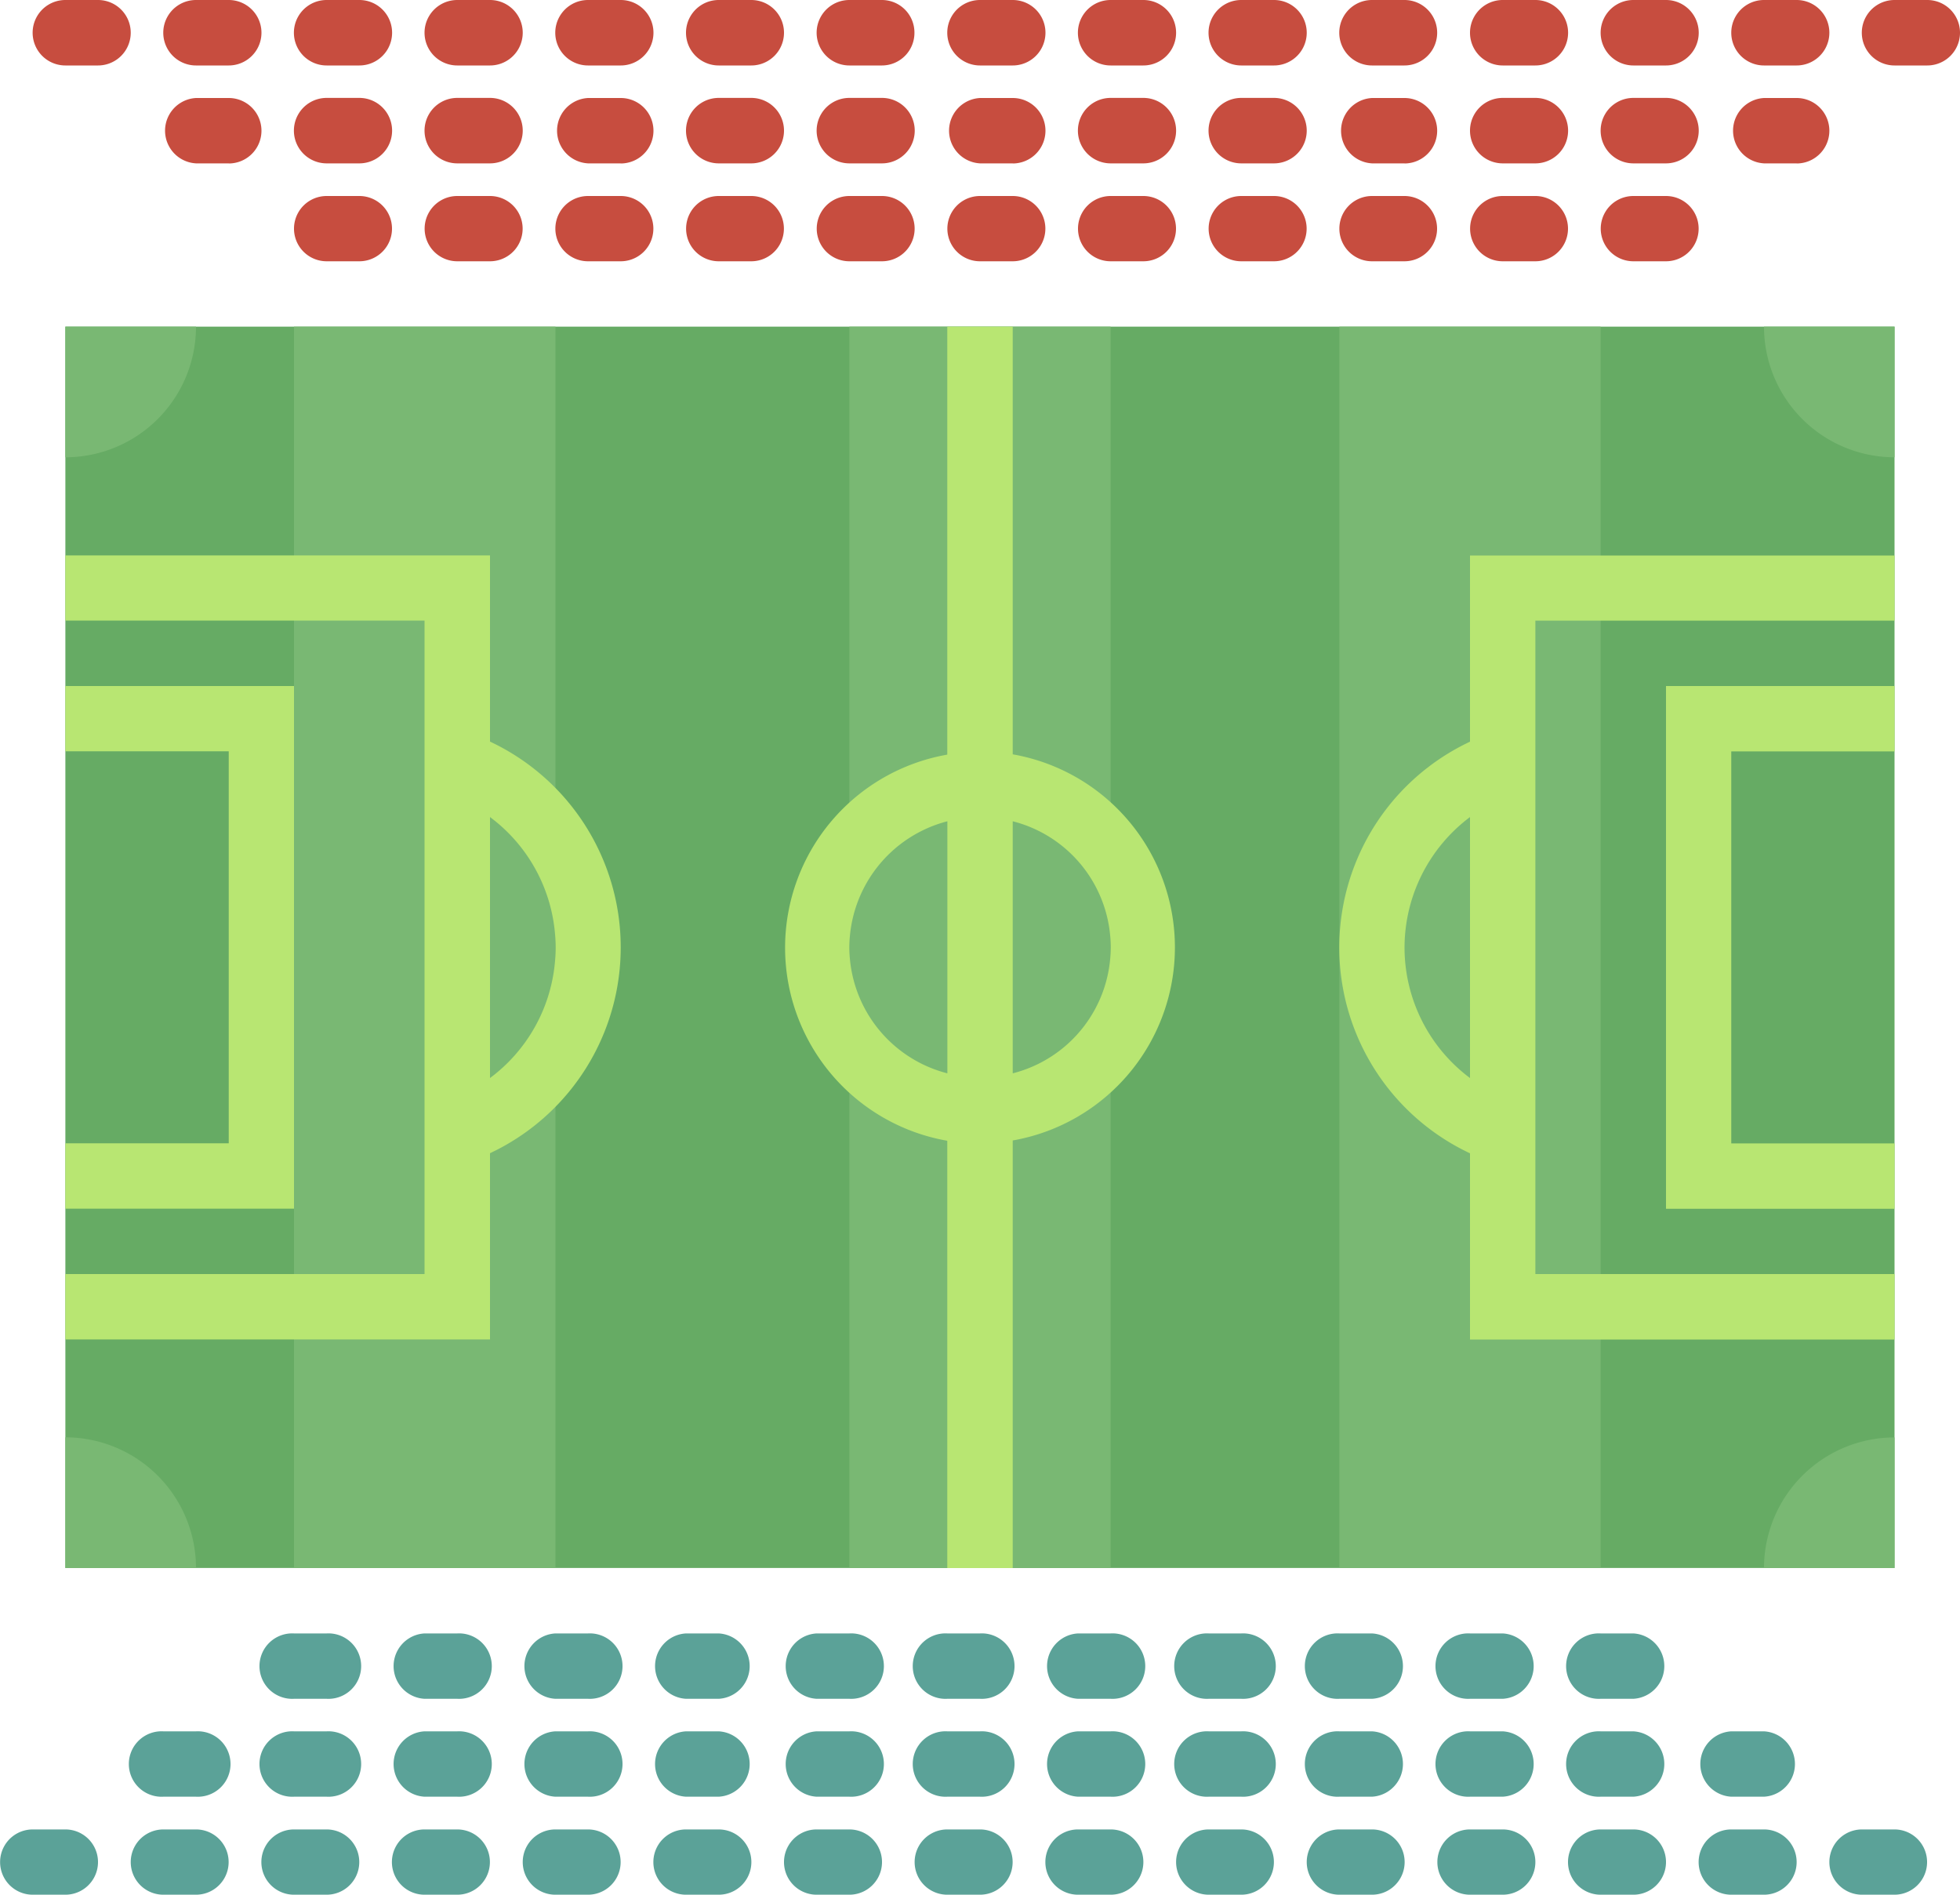 <svg xmlns="http://www.w3.org/2000/svg" viewBox="0 0 200 193.33"><defs><style>.cls-1{fill:#66ab64;}.cls-2{fill:#79b873;}.cls-3{fill:#b8e672;}.cls-4{fill:#5ba298;}.cls-5{fill:#c74d3f;}</style></defs><title>icone-curiosidade-futebol</title><g id="Camada_2" data-name="Camada 2"><g id="bg"><rect class="cls-1" x="6.67" y="33.33" width="186.65" height="126.66"/><rect class="cls-2" x="30" y="33.33" width="26.68" height="126.66"/><rect class="cls-2" x="136.67" y="33.33" width="26.66" height="126.66"/><rect class="cls-2" x="86.67" y="33.33" width="26.66" height="126.66"/><path class="cls-3" d="M50,75.67v-19H6.67v6.65H43.32V130H6.67v6.67H50v-19a23.2,23.2,0,0,0,0-42ZM50,110V83.37A16.59,16.59,0,0,1,50,110Z"/><path class="cls-3" d="M150,56.68v19a23.2,23.2,0,0,0,0,42v19h43.32V130H156.67V63.33h36.65V56.68Zm-6.68,40A16.66,16.66,0,0,1,150,83.37V110a16.63,16.63,0,0,1-6.68-13.3Z"/><path class="cls-3" d="M103.34,77V33.33H96.66V77a20,20,0,0,0,0,39.4V160h6.68V116.37a20,20,0,0,0,0-39.4ZM86.67,96.66a13.34,13.34,0,0,1,10-12.86v25.72a13.3,13.3,0,0,1-10-12.86Zm16.67,12.86V83.8a13.27,13.27,0,0,1,0,25.72Z"/><path class="cls-3" d="M170,123.34h23.32v-6.67H176.66v-40h16.66V70H170Z"/><path class="cls-3" d="M30,70H6.67v6.66H23.34v40H6.67v6.67H30Z"/><path class="cls-4" d="M193.32,193.33H190a3.33,3.33,0,1,1,0-6.66h3.31a3.33,3.33,0,1,1,0,6.66Zm-13.32,0h-3.34a3.33,3.33,0,0,1,0-6.66H180a3.33,3.33,0,1,1,0,6.66Zm-13.33,0h-3.34a3.33,3.33,0,1,1,0-6.66h3.34a3.33,3.33,0,1,1,0,6.66Zm-13.33,0H150a3.33,3.33,0,1,1,0-6.66h3.34a3.33,3.33,0,1,1,0,6.66Zm-13.33,0h-3.34a3.33,3.33,0,1,1,0-6.66H140a3.33,3.33,0,0,1,0,6.66Zm-13.35,0h-3.32a3.33,3.33,0,1,1,0-6.66h3.32a3.33,3.33,0,1,1,0,6.66Zm-13.33,0H110a3.33,3.33,0,0,1,0-6.66h3.34a3.33,3.33,0,1,1,0,6.66Zm-13.33,0H96.66a3.33,3.33,0,1,1,0-6.66H100a3.33,3.33,0,1,1,0,6.66Zm-13.33,0H83.33a3.33,3.33,0,1,1,0-6.66h3.34a3.33,3.33,0,1,1,0,6.66Zm-13.33,0H70a3.33,3.33,0,1,1,0-6.66h3.34a3.33,3.33,0,0,1,0,6.66Zm-13.35,0H56.67a3.33,3.33,0,1,1,0-6.66H60a3.33,3.33,0,1,1,0,6.66Zm-13.33,0H43.32a3.33,3.33,0,0,1,0-6.66h3.34a3.33,3.33,0,1,1,0,6.66Zm-13.33,0H30a3.33,3.33,0,1,1,0-6.66h3.33a3.33,3.33,0,1,1,0,6.66Zm-13.33,0H16.67a3.33,3.33,0,1,1,0-6.66H20a3.33,3.33,0,1,1,0,6.66Zm-13.33,0H3.34a3.33,3.33,0,1,1,0-6.66H6.67a3.33,3.33,0,0,1,0,6.66Z"/><path class="cls-4" d="M180,183.33h-3.34a3.34,3.34,0,0,1,0-6.67H180a3.34,3.34,0,0,1,0,6.67Zm-13.33,0h-3.34a3.34,3.34,0,1,1,0-6.67h3.34a3.34,3.34,0,0,1,0,6.67Zm-13.33,0H150a3.34,3.34,0,1,1,0-6.67h3.34a3.34,3.34,0,0,1,0,6.67Zm-13.33,0h-3.34a3.34,3.34,0,1,1,0-6.67H140a3.34,3.34,0,0,1,0,6.67Zm-13.35,0h-3.32a3.34,3.34,0,1,1,0-6.67h3.32a3.34,3.34,0,1,1,0,6.67Zm-13.33,0H110a3.34,3.34,0,0,1,0-6.67h3.34a3.34,3.34,0,1,1,0,6.67Zm-13.33,0H96.66a3.34,3.34,0,1,1,0-6.67H100a3.34,3.34,0,1,1,0,6.67Zm-13.33,0H83.33a3.34,3.34,0,0,1,0-6.67h3.34a3.34,3.34,0,1,1,0,6.67Zm-13.33,0H70a3.34,3.34,0,0,1,0-6.67h3.34a3.34,3.34,0,0,1,0,6.67Zm-13.35,0H56.67a3.34,3.34,0,0,1,0-6.67H60a3.34,3.34,0,1,1,0,6.67Zm-13.33,0H43.32a3.34,3.34,0,0,1,0-6.67h3.34a3.34,3.34,0,1,1,0,6.67Zm-13.33,0H30a3.34,3.34,0,1,1,0-6.67h3.33a3.34,3.34,0,1,1,0,6.67Zm-13.33,0H16.67a3.34,3.34,0,1,1,0-6.67H20a3.34,3.34,0,1,1,0,6.67Z"/><path class="cls-4" d="M166.67,173.34h-3.34a3.34,3.34,0,1,1,0-6.67h3.34a3.34,3.34,0,0,1,0,6.67Zm-13.33,0H150a3.34,3.34,0,1,1,0-6.67h3.34a3.34,3.34,0,0,1,0,6.67Zm-13.33,0h-3.34a3.34,3.34,0,1,1,0-6.67H140a3.34,3.34,0,0,1,0,6.67Zm-13.35,0h-3.32a3.34,3.34,0,1,1,0-6.67h3.32a3.34,3.34,0,1,1,0,6.67Zm-13.33,0H110a3.34,3.34,0,0,1,0-6.67h3.34a3.34,3.34,0,1,1,0,6.67Zm-13.33,0H96.66a3.34,3.34,0,1,1,0-6.67H100a3.34,3.34,0,1,1,0,6.67Zm-13.33,0H83.33a3.34,3.34,0,0,1,0-6.67h3.34a3.34,3.34,0,1,1,0,6.67Zm-13.33,0H70a3.34,3.34,0,0,1,0-6.67h3.34a3.34,3.34,0,0,1,0,6.67Zm-13.35,0H56.67a3.34,3.34,0,0,1,0-6.67H60a3.34,3.34,0,1,1,0,6.67Zm-13.33,0H43.32a3.34,3.34,0,0,1,0-6.67h3.34a3.34,3.34,0,1,1,0,6.67Zm-13.33,0H30a3.34,3.34,0,1,1,0-6.67h3.33a3.34,3.34,0,1,1,0,6.67Z"/><path class="cls-5" d="M196.66,6.68h-3.34a3.34,3.34,0,0,1,0-6.68h3.34a3.34,3.34,0,1,1,0,6.68Zm-13.33,0H180A3.34,3.34,0,0,1,180,0h3.33a3.34,3.34,0,0,1,0,6.68ZM170,6.68h-3.33a3.34,3.34,0,1,1,0-6.68H170a3.34,3.34,0,1,1,0,6.68Zm-13.33,0h-3.33a3.34,3.34,0,0,1,0-6.68h3.33a3.34,3.34,0,0,1,0,6.68Zm-13.35,0H140A3.34,3.34,0,0,1,140,0h3.31a3.34,3.34,0,1,1,0,6.68ZM130,6.68h-3.34a3.34,3.34,0,0,1,0-6.68H130a3.34,3.34,0,0,1,0,6.68Zm-13.33,0h-3.34a3.34,3.34,0,0,1,0-6.68h3.34a3.34,3.34,0,0,1,0,6.68Zm-13.33,0H100A3.34,3.34,0,0,1,100,0h3.34a3.34,3.34,0,0,1,0,6.68ZM90,6.68H86.67a3.34,3.34,0,0,1,0-6.68H90a3.32,3.32,0,0,1,3.31,3.34A3.32,3.32,0,0,1,90,6.68Zm-13.35,0H73.34a3.34,3.34,0,0,1,0-6.68h3.32a3.34,3.34,0,1,1,0,6.68Zm-13.33,0H60A3.34,3.34,0,0,1,60,0h3.34a3.34,3.34,0,1,1,0,6.68ZM50,6.68H46.66a3.34,3.34,0,1,1,0-6.68H50a3.34,3.34,0,1,1,0,6.68Zm-13.33,0H33.33a3.34,3.34,0,0,1,0-6.68h3.34a3.34,3.34,0,0,1,0,6.68Zm-13.33,0H20A3.34,3.34,0,0,1,20,0h3.34a3.34,3.34,0,0,1,0,6.68ZM10,6.68H6.67A3.34,3.34,0,0,1,6.67,0H10a3.34,3.34,0,0,1,0,6.68Z"/><path class="cls-5" d="M183.33,16.67H180A3.34,3.34,0,0,1,180,10h3.33a3.34,3.34,0,0,1,0,6.68Zm-13.33,0h-3.33a3.34,3.34,0,1,1,0-6.68H170a3.34,3.34,0,1,1,0,6.68Zm-13.33,0h-3.33a3.34,3.34,0,0,1,0-6.68h3.33a3.34,3.34,0,0,1,0,6.68Zm-13.35,0H140A3.34,3.34,0,0,1,140,10h3.31a3.34,3.34,0,1,1,0,6.68Zm-13.32,0h-3.34a3.34,3.34,0,0,1,0-6.68H130a3.34,3.34,0,0,1,0,6.68Zm-13.33,0h-3.34a3.34,3.34,0,0,1,0-6.68h3.34a3.34,3.34,0,0,1,0,6.68Zm-13.33,0H100A3.34,3.34,0,0,1,100,10h3.34a3.34,3.34,0,0,1,0,6.68ZM90,16.67H86.67a3.34,3.34,0,0,1,0-6.68H90a3.34,3.34,0,0,1,0,6.68Zm-13.35,0H73.34a3.34,3.34,0,0,1,0-6.68h3.32a3.34,3.34,0,1,1,0,6.68Zm-13.33,0H60A3.34,3.34,0,0,1,60,10h3.34a3.34,3.34,0,1,1,0,6.68ZM50,16.67H46.66a3.34,3.34,0,1,1,0-6.68H50a3.34,3.34,0,1,1,0,6.68Zm-13.33,0H33.33a3.34,3.34,0,0,1,0-6.68h3.34a3.34,3.34,0,0,1,0,6.68Zm-13.33,0H20A3.34,3.34,0,0,1,20,10h3.34a3.34,3.34,0,0,1,0,6.68Z"/><path class="cls-5" d="M170,26.66h-3.33a3.33,3.33,0,1,1,0-6.66H170a3.33,3.33,0,1,1,0,6.66Zm-13.33,0h-3.33a3.33,3.33,0,1,1,0-6.66h3.33a3.33,3.33,0,0,1,0,6.66Zm-13.35,0H140A3.33,3.33,0,1,1,140,20h3.31a3.33,3.33,0,1,1,0,6.66Zm-13.32,0h-3.34a3.33,3.33,0,0,1,0-6.66H130a3.33,3.33,0,1,1,0,6.66Zm-13.33,0h-3.34a3.33,3.33,0,1,1,0-6.66h3.34a3.33,3.33,0,1,1,0,6.66Zm-13.33,0H100A3.33,3.33,0,1,1,100,20h3.34a3.33,3.33,0,1,1,0,6.66ZM90,26.66H86.67a3.33,3.33,0,1,1,0-6.66H90a3.33,3.33,0,0,1,0,6.66Zm-13.35,0H73.34a3.33,3.33,0,1,1,0-6.66h3.32a3.33,3.33,0,1,1,0,6.66Zm-13.33,0H60A3.33,3.33,0,0,1,60,20h3.34a3.33,3.33,0,1,1,0,6.66ZM50,26.66H46.66a3.33,3.33,0,1,1,0-6.66H50a3.33,3.33,0,1,1,0,6.66Zm-13.33,0H33.33a3.33,3.33,0,1,1,0-6.66h3.34a3.33,3.33,0,1,1,0,6.66Z"/><path class="cls-2" d="M6.67,46.66V33.33H20A13.33,13.33,0,0,1,6.67,46.66Z"/><path class="cls-2" d="M193.32,46.66A13.33,13.33,0,0,1,180,33.33h13.32Z"/><path class="cls-2" d="M20,160H6.67V146.66A13.34,13.34,0,0,1,20,160Z"/><path class="cls-2" d="M193.32,160H180a13.34,13.34,0,0,1,13.32-13.33Z"/></g></g></svg>